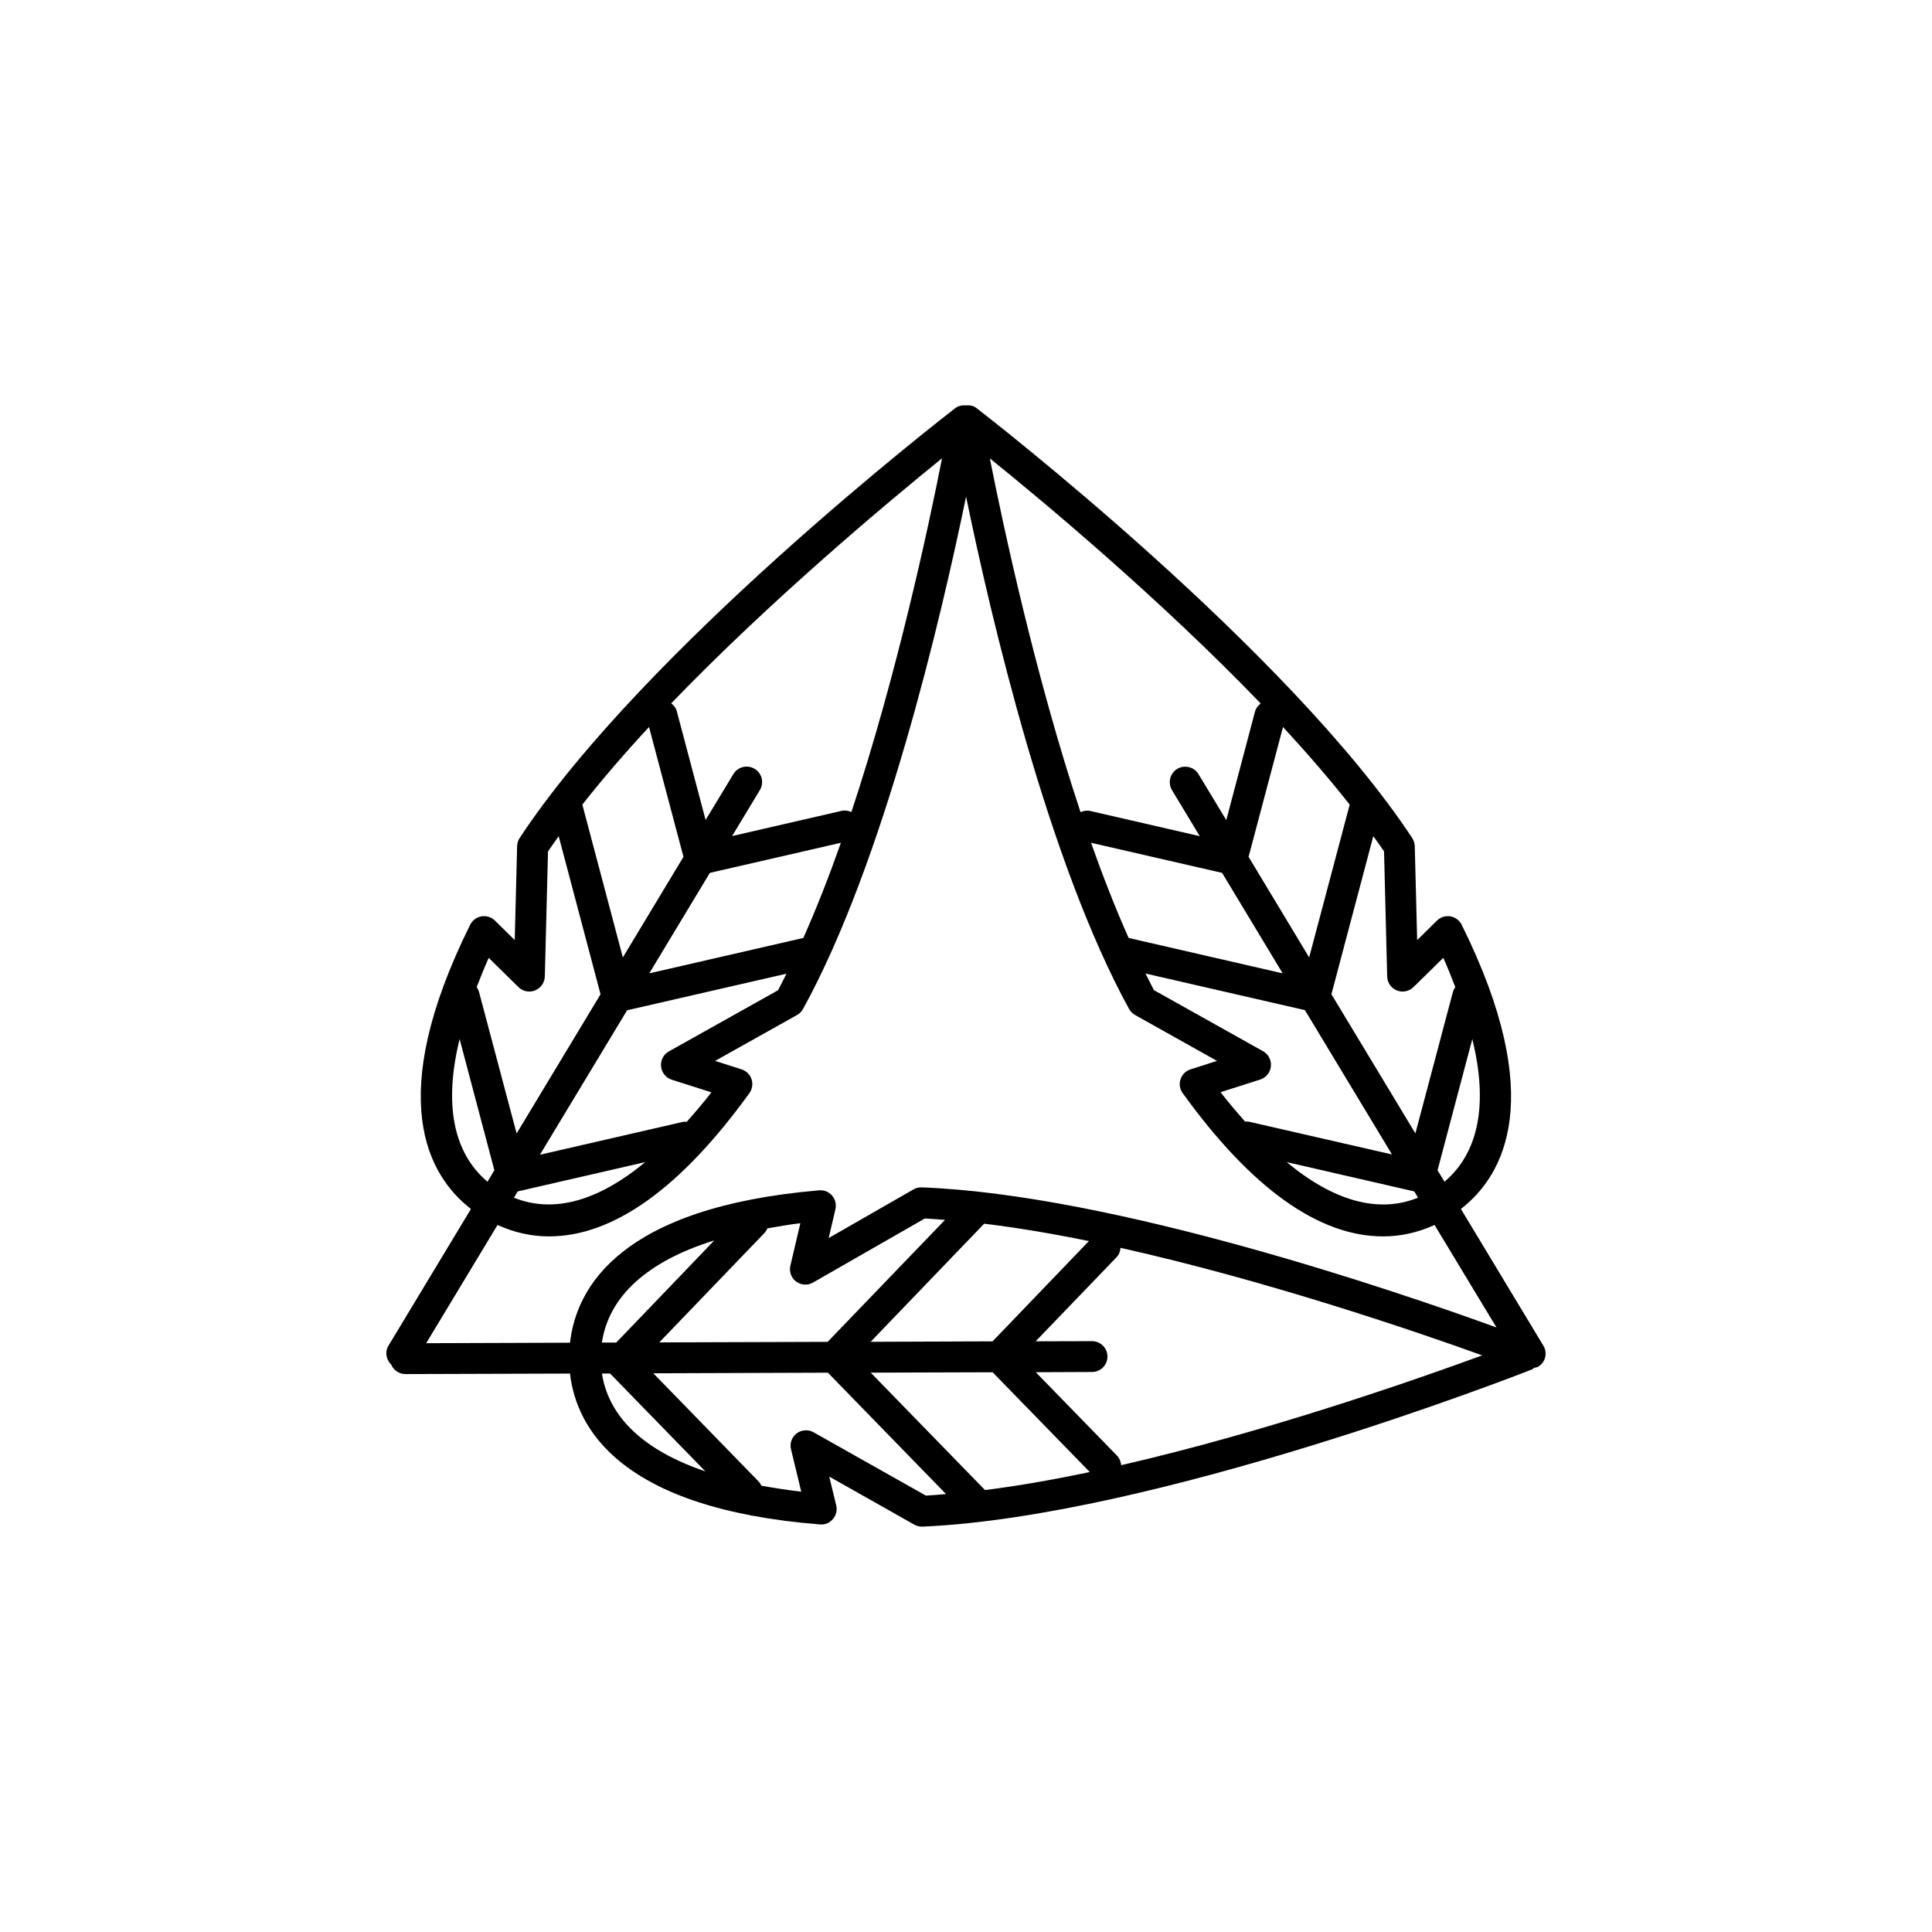 <?xml version="1.0" encoding="utf-8"?>
<!-- Generator: Adobe Illustrator 16.0.4, SVG Export Plug-In . SVG Version: 6.00 Build 0)  -->
<!DOCTYPE svg PUBLIC "-//W3C//DTD SVG 1.1//EN" "http://www.w3.org/Graphics/SVG/1.1/DTD/svg11.dtd">
<svg version="1.1" id="Layer_1" xmlns="http://www.w3.org/2000/svg" xmlns:xlink="http://www.w3.org/1999/xlink" x="0px" y="0px"
	 width="50px" height="50px" viewBox="0 0 50 50" enable-background="new 0 0 50 50" xml:space="preserve">
<path d="M39.941,34.824l-2.133-3.536c1.112-0.862,2.248-2.865,0.02-7.355c-0.057-0.115-0.165-0.195-0.292-0.218
	c-0.125-0.021-0.257,0.021-0.347,0.11l-0.513,0.504l-0.062-2.432c-0.004-0.076-0.025-0.147-0.067-0.211
	c-3.225-4.885-10.95-10.873-11.278-11.127c-0.078-0.06-0.174-0.076-0.271-0.068c-0.097-0.008-0.19,0.01-0.271,0.068
	c-0.328,0.254-8.056,6.242-11.278,11.127c-0.042,0.062-0.063,0.135-0.066,0.211l-0.062,2.432l-0.512-0.504
	c-0.092-0.09-0.222-0.131-0.349-0.11c-0.127,0.022-0.235,0.103-0.292,0.218c-2.229,4.49-1.093,6.493,0.02,7.355l-2.133,3.536
	c-0.1,0.163-0.062,0.362,0.068,0.489c0.061,0.146,0.202,0.248,0.37,0.248c0.001,0,0.001,0,0.002,0l4.256-0.013
	c0.168,1.435,1.325,3.496,6.47,3.904c0.137,0.012,0.252-0.041,0.336-0.14c0.084-0.098,0.114-0.229,0.084-0.354l-0.18-0.744
	l2.2,1.243c0.06,0.034,0.128,0.052,0.196,0.052c0.006,0,0.013,0,0.018,0c6.012-0.262,15.379-3.912,15.773-4.068
	c0.022-0.008,0.033-0.03,0.054-0.041c0.034-0.01,0.071-0.01,0.104-0.029C39.996,35.26,40.057,35.015,39.941,34.824z M25.492,38.563
	l-2.958-3.039l3.155-0.01l2.514,2.582C27.273,38.292,26.361,38.453,25.492,38.563z M17.062,34.741l2.717-2.826
	c0.037-0.037,0.062-0.079,0.08-0.124c0.277-0.049,0.552-0.099,0.854-0.134l-0.258,1.097c-0.037,0.155,0.021,0.317,0.148,0.412
	c0.129,0.096,0.303,0.106,0.438,0.026l2.894-1.658c0.168,0.009,0.346,0.023,0.521,0.037l-3.037,3.156L17.062,34.741z M15.576,34.746
	c0.181-1.196,1.171-2.103,2.91-2.644l-2.537,2.643L15.576,34.746z M22.532,34.726l2.938-3.057c0.869,0.105,1.781,0.26,2.711,0.45
	l-2.494,2.595L22.532,34.726z M23.85,30.729c-0.076-0.002-0.148,0.017-0.213,0.055l-2.191,1.257l0.175-0.746
	c0.028-0.124-0.002-0.255-0.087-0.354c-0.083-0.095-0.201-0.146-0.338-0.135c-5.139,0.438-6.283,2.51-6.444,3.943l-3.722,0.013
	l1.846-3.06c0.425,0.193,0.87,0.296,1.331,0.296c1.666,0,3.409-1.247,5.187-3.707c0.075-0.104,0.096-0.238,0.056-0.36
	c-0.039-0.121-0.136-0.217-0.259-0.256l-0.684-0.219l2.121-1.188c0.064-0.037,0.12-0.092,0.155-0.156
	c2.096-3.813,3.569-10.111,4.219-13.26c0.647,3.147,2.123,9.445,4.218,13.26c0.035,0.064,0.092,0.119,0.155,0.156l2.121,1.188
	l-0.685,0.219c-0.123,0.039-0.219,0.135-0.259,0.256c-0.041,0.122-0.02,0.256,0.056,0.36c1.776,2.46,3.521,3.707,5.187,3.707
	c0.461,0,0.907-0.103,1.331-0.296l1.602,2.652C36.157,33.422,28.842,30.916,23.85,30.729z M13.398,30.834l3.301-0.759
	c-1.221,1.013-2.379,1.333-3.398,0.921L13.398,30.834z M16.797,18.815l0.891,3.36l-1.569,2.603l-1.048-3.955
	C15.592,20.16,16.175,19.485,16.797,18.815z M20.79,24.274l-3.987,0.916l1.568-2.6l3.391-0.779
	C21.458,22.674,21.134,23.505,20.79,24.274z M16.229,26.146l4.125-0.947c-0.072,0.144-0.145,0.292-0.219,0.429l-2.824,1.582
	c-0.14,0.078-0.22,0.231-0.203,0.39s0.125,0.293,0.275,0.342l1.028,0.328c-0.214,0.275-0.425,0.522-0.638,0.762
	c-0.035-0.002-0.071-0.006-0.107,0.004l-3.693,0.849L16.229,26.146z M34.93,20.824l-1.049,3.954l-1.568-2.603l0.891-3.36
	C33.823,19.485,34.407,20.16,34.93,20.824z M36.697,30.996c-1.02,0.414-2.178,0.093-3.398-0.921l3.303,0.759L36.697,30.996z
	 M32.333,29.032c-0.036-0.01-0.071-0.006-0.108-0.004c-0.211-0.238-0.423-0.485-0.637-0.762l1.028-0.328
	c0.149-0.049,0.26-0.184,0.274-0.34c0.018-0.16-0.062-0.312-0.201-0.392l-2.826-1.582c-0.072-0.138-0.146-0.285-0.217-0.429
	l4.125,0.947l2.254,3.735L32.333,29.032z M33.195,25.19l-3.986-0.916c-0.344-0.771-0.668-1.602-0.973-2.463l3.392,0.779
	L33.195,25.19z M37.383,30.582l-0.179-0.297l0.899-3.394C38.518,28.577,38.268,29.835,37.383,30.582z M35.9,25.271
	c0.004,0.16,0.103,0.301,0.25,0.361s0.315,0.026,0.431-0.086l0.771-0.757c0.119,0.262,0.213,0.509,0.311,0.757
	c-0.025,0.038-0.049,0.079-0.062,0.127l-0.971,3.659l-2.173-3.601l1.084-4.092c0.094,0.131,0.19,0.264,0.278,0.394L35.9,25.271z
	 M32.626,18.205c-0.065,0.052-0.121,0.12-0.146,0.209l-0.744,2.81l-0.719-1.189c-0.113-0.189-0.36-0.248-0.55-0.137
	c-0.188,0.115-0.25,0.359-0.136,0.551l0.719,1.191l-2.834-0.652c-0.09-0.021-0.176-0.004-0.252,0.031
	c-1.173-3.537-1.99-7.355-2.347-9.156C27.047,13.015,30.042,15.521,32.626,18.205z M24.38,11.86
	c-0.354,1.802-1.174,5.619-2.346,9.156c-0.076-0.035-0.162-0.052-0.253-0.031l-2.834,0.652l0.719-1.191
	c0.113-0.189,0.055-0.436-0.137-0.549c-0.188-0.112-0.434-0.055-0.549,0.136l-0.719,1.188l-0.744-2.809
	c-0.022-0.089-0.078-0.158-0.146-0.21C19.956,15.521,22.954,13.015,24.38,11.86z M12.648,24.789l0.769,0.757
	c0.115,0.112,0.284,0.146,0.431,0.086c0.147-0.061,0.248-0.201,0.252-0.361l0.082-3.236c0.086-0.129,0.185-0.262,0.277-0.393
	l1.083,4.09l-2.172,3.602l-0.972-3.659c-0.012-0.048-0.035-0.09-0.062-0.128C12.436,25.297,12.529,25.05,12.648,24.789z
	 M11.895,26.89l0.899,3.396l-0.178,0.297C11.73,29.835,11.48,28.576,11.895,26.89z M15.578,35.547h0.211l2.466,2.532
	C16.673,37.543,15.755,36.683,15.578,35.547z M21.055,37.067c-0.062-0.034-0.129-0.051-0.195-0.051c-0.086,0-0.17,0.026-0.241,0.079
	c-0.128,0.097-0.187,0.259-0.147,0.414l0.264,1.095c-0.363-0.041-0.702-0.096-1.03-0.154c-0.019-0.033-0.034-0.068-0.062-0.098
	l-2.736-2.811l4.518-0.016l3.057,3.141c-0.174,0.016-0.353,0.031-0.521,0.04L21.055,37.067z M29.016,37.919
	c-0.009-0.09-0.041-0.176-0.106-0.245l-2.104-2.161l1.457-0.006c0.221-0.001,0.399-0.181,0.398-0.4
	c-0.001-0.221-0.18-0.398-0.4-0.398c0,0,0,0-0.001,0l-1.457,0.004l2.091-2.174c0.066-0.068,0.099-0.156,0.104-0.245
	c3.767,0.841,7.599,2.147,9.362,2.783C36.598,35.722,32.773,37.056,29.016,37.919z"/>
</svg>
